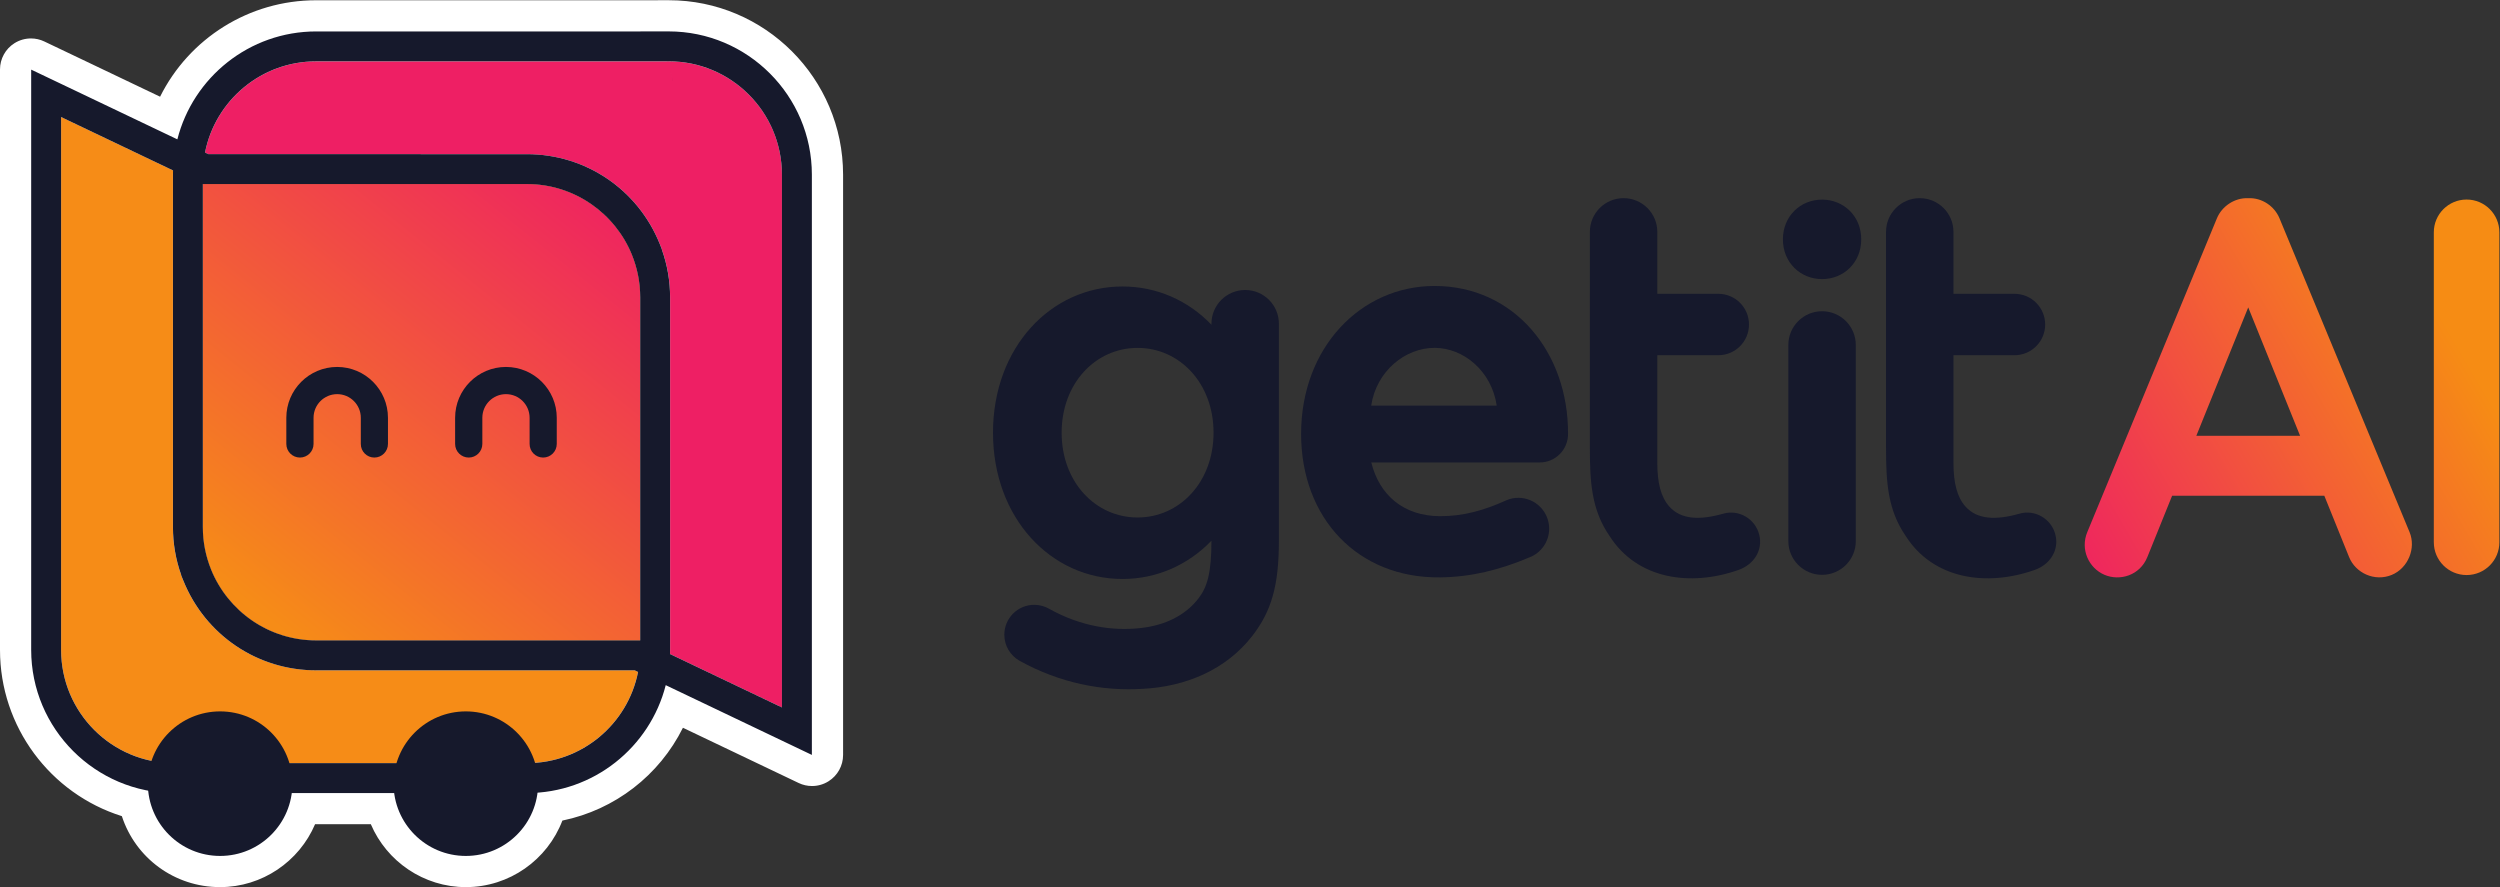 <?xml version="1.0" encoding="UTF-8" standalone="no"?>
<!-- Created with Inkscape (http://www.inkscape.org/) -->

<svg
   version="1.1"
   id="svg2"
   width="918.067"
   height="325.773"
   viewBox="0 0 918.067 325.773"
   sodipodi:docname="getitAI-Logo-Source-Horizontal-CMYK.eps"
   xmlns:inkscape="http://www.inkscape.org/namespaces/inkscape"
   xmlns:sodipodi="http://sodipodi.sourceforge.net/DTD/sodipodi-0.dtd"
   xmlns="http://www.w3.org/2000/svg"
   xmlns:svg="http://www.w3.org/2000/svg">
  <rect x="0" y="0" width="918.067" height="325.773" fill="#333333" stroke="none"/>
  <defs
     id="defs6">
    <clipPath
       clipPathUnits="userSpaceOnUse"
       id="clipPath30">
      <path
         d="m 6336.5,1243.3 -142.9,353.8 -143,-353.8 z m 252.7,-383.101 c -47.4,-19.699 -100,5.199 -117.7,49 L 6403.2,1078.3 H 5984 l -68.3,-169.101 c -20.7,-51.097 -76.2,-66.5 -117.7,-49 -43.9,18.602 -67.5,70.199 -47.8,117.699 l 357.2,864.702 c 13.8,33.3 49.1,57 86.3,55.3 38.1,1.7 72.19,-22.1 86,-55.3 l 358.4,-864.702 c 18.3,-44 -3.9,-99 -48.9,-117.699 z"
         id="path28" />
    </clipPath>
    <linearGradient
       x1="0"
       y1="0"
       x2="1"
       y2="0"
       gradientUnits="userSpaceOnUse"
       gradientTransform="matrix(1109.73,651.039,-651.039,1109.73,5611.46,929.03)"
       spreadMethod="pad"
       id="linearGradient36">
      <stop
         style="stop-opacity:1;stop-color:#ee1e64"
         offset="0"
         id="stop32" />
      <stop
         style="stop-opacity:1;stop-color:#f68c14"
         offset="1"
         id="stop34" />
    </linearGradient>
    <clipPath
       clipPathUnits="userSpaceOnUse"
       id="clipPath46">
      <path
         d="m 6704.9,950 v 853.9 c 0,49.9 40.4,90.3 90.3,90.3 49.9,0 90.3,-40.4 90.3,-90.3 V 950 c 0,-49.898 -40.4,-90.301 -90.3,-90.301 -49.9,0 -90.3,40.5 -90.3,90.301 z"
         id="path44" />
    </clipPath>
    <linearGradient
       x1="0"
       y1="0"
       x2="1"
       y2="0"
       gradientUnits="userSpaceOnUse"
       gradientTransform="matrix(1109.73,651.039,-651.039,1109.73,5719.06,745.62)"
       spreadMethod="pad"
       id="linearGradient52">
      <stop
         style="stop-opacity:1;stop-color:#ee1e64"
         offset="0"
         id="stop48" />
      <stop
         style="stop-opacity:1;stop-color:#f68c14"
         offset="1"
         id="stop50" />
    </linearGradient>
    <clipPath
       clipPathUnits="userSpaceOnUse"
       id="clipPath72">
      <path
         d="m 581.5,875 v 0 c -14.504,36.102 -22.699,75.5 -22.699,116.801 V 1936.8 H 1451.5 c 131,0 243.2,-80.9 289.5,-195.3 v -0.1 c 14.5,-36 22.7,-75.4 22.7,-116.7 V 679.699 H 871.004 C 739.898,679.699 627.699,760.5 581.5,875 Z"
         id="path70" />
    </clipPath>
    <linearGradient
       x1="0"
       y1="0"
       x2="1"
       y2="0"
       gradientUnits="userSpaceOnUse"
       gradientTransform="matrix(-982.015,-1217.52,1217.52,-982.015,1698.74,1974.64)"
       spreadMethod="pad"
       id="linearGradient78">
      <stop
         style="stop-opacity:1;stop-color:#ee1e64"
         offset="0"
         id="stop74" />
      <stop
         style="stop-opacity:1;stop-color:#f68c17"
         offset="1"
         id="stop76" />
    </linearGradient>
  </defs>
  <sodipodi:namedview
     id="namedview4"
     pagecolor="#ffffff"
     bordercolor="#000000"
     borderopacity="0.25"
     inkscape:showpageshadow="2"
     inkscape:pageopacity="0.0"
     inkscape:pagecheckerboard="0"
     inkscape:deskcolor="#d1d1d1" />
  <g
     id="g8"
     inkscape:groupmode="layer"
     inkscape:label="ink_ext_XXXXXX"
     transform="matrix(1.333,0,0,-1.333,0,325.773)">
    <g
       id="g10"
       transform="scale(0.1)">
      <path
         d="m 3777.5,1326.6 c 14.6,95.8 94.2,159 174.6,159 79.7,0 157.2,-63.8 171.2,-159.1 z m 174.6,329.5 c -203.1,0 -367.7,-169.5 -367.7,-407.4 0,-233.5 157.3,-398.098 382.6,-395.399 85.8,0.801 165.2,20.801 246.2,55 31.9,12.097 54.6,43 54.6,79.199 0,47 -38.1,85 -85,85 -11.5,0 -22.4,-2.3 -32.3,-6.5 -62.1,-28.3 -119.5,-44.3 -183.5,-44.1 -100.1,0.3 -167.1,58 -189.2,148 h 463.7 c 43.4,0 78.3,35 78.3,78.3 1.1,226.1 -149,407.9 -367.7,407.9"
         style="fill:#16192c;fill-opacity:1;fill-rule:nonzero;stroke:none"
         id="path12" />
      <path
         d="m 3133.9,1018.3 c -115.6,0 -209.2,97.2 -209.2,233.6 0,136.4 93.7,233.6 209.2,233.6 115.6,0 209.3,-97.2 209.3,-233.6 0,-136.4 -93.7,-233.6 -209.3,-233.6 z m 296.4,626.7 v 0 c -51.3,0 -92.9,-41.6 -92.9,-92.9 v -2.8 c -63.9,66.6 -150.2,105.4 -245.1,105.4 -197,0 -356.7,-167.5 -356.7,-402.9 0,-235.3 159.7,-402.902 356.7,-402.902 94.9,0 181.1,38.903 245.1,105.403 0,-88.801 -11.6,-127.699 -35.7,-158.903 -36.7,-47.597 -92.9,-74.199 -158.6,-81.597 -78.2,-9 -166.7,4.699 -252.7,52.898 -12.1,7 -26.2,11 -41.2,11 -45.5,0 -82.4,-36.898 -82.4,-82.398 0,-30.602 16.7,-57.301 41.5,-71.5 111.7,-62.102 229.8,-84.403 339.2,-77.602 120.1,5.903 230.6,53.301 302.2,145.5 52.6,67.801 73.5,137.801 73.5,262.301 v 598.1 c 0.1,51.3 -41.6,92.9 -92.9,92.9"
         style="fill:#16192c;fill-opacity:1;fill-rule:nonzero;stroke:none"
         id="path14" />
      <path
         d="m 4846.5,970.699 c -10.5,43.401 -55.8,70.601 -99.1,58.101 -65.6,-18.6 -116.2,-16.1 -148.3,19.3 -23.7,26.4 -33.4,66 -33.4,120.9 v 296.3 h 168 c 46.8,0 84.6,37.8 84.6,84.6 0,46.8 -37.8,84.6 -84.6,84.6 h -168 v 170.6 c 0,51.3 -41.6,92.9 -92.9,92.9 -51.3,0.1 -92.9,-41.6 -92.9,-92.9 V 1634.5 1465.3 1210 c 0,-95.5 4.9,-171.2 54.3,-242.801 75.8,-118.801 222.2,-140.699 356.4,-93 41.6,15.199 66.5,54.403 55.9,96.5"
         style="fill:#16192c;fill-opacity:1;fill-rule:nonzero;stroke:none"
         id="path16" />
      <path
         d="m 5019.6,1586.5 c -51.3,0 -92.9,-41.6 -92.9,-92.9 V 953.199 c 0,-51.301 41.6,-92.898 92.9,-92.898 51.3,0 92.9,41.597 92.9,92.898 V 1493.6 c 0,51.3 -41.6,92.9 -92.9,92.9"
         style="fill:#16192c;fill-opacity:1;fill-rule:nonzero;stroke:none"
         id="path18" />
      <path
         d="m 5019.6,1675 c 59.6,0 107.9,45.4 107.9,109.5 0,64 -48.3,109.5 -107.9,109.5 -59.6,0 -107.9,-45.5 -107.9,-109.5 0,-63.9 48.3,-109.5 107.9,-109.5"
         style="fill:#16192c;fill-opacity:1;fill-rule:nonzero;stroke:none"
         id="path20" />
      <path
         d="m 5662.4,970.699 c -10.5,43.401 -55.8,70.601 -99.1,58.101 -65.6,-18.6 -116.2,-16.1 -148.3,19.3 -23.7,26.4 -33.4,66 -33.4,120.9 v 296.3 h 168 c 46.8,0 84.6,37.8 84.6,84.6 0,46.8 -37.8,84.6 -84.6,84.6 h -168 v 170.6 c 0,51.3 -41.6,92.9 -92.9,92.9 -51.3,0.1 -92.9,-41.6 -92.9,-92.9 V 1634.5 1465.3 1210 c 0,-95.5 4.9,-171.2 54.3,-242.801 75.8,-118.801 222.2,-140.699 356.4,-93 41.6,15.199 66.5,54.403 55.9,96.5"
         style="fill:#16192c;fill-opacity:1;fill-rule:nonzero;stroke:none"
         id="path22" />
      <g
         id="g24">
        <g
           id="g26"
           clip-path="url(#clipPath30)">
          <path
             d="m 6336.5,1243.3 -142.9,353.8 -143,-353.8 z m 252.7,-383.101 c -47.4,-19.699 -100,5.199 -117.7,49 L 6403.2,1078.3 H 5984 l -68.3,-169.101 c -20.7,-51.097 -76.2,-66.5 -117.7,-49 -43.9,18.602 -67.5,70.199 -47.8,117.699 l 357.2,864.702 c 13.8,33.3 49.1,57 86.3,55.3 38.1,1.7 72.19,-22.1 86,-55.3 l 358.4,-864.702 c 18.3,-44 -3.9,-99 -48.9,-117.699"
             style="fill:url(#linearGradient36);fill-opacity:1;fill-rule:nonzero;stroke:none"
             id="path38" />
        </g>
      </g>
      <g
         id="g40">
        <g
           id="g42"
           clip-path="url(#clipPath46)">
          <path
             d="m 6704.9,950 v 853.9 c 0,49.9 40.4,90.3 90.3,90.3 49.9,0 90.3,-40.4 90.3,-90.3 V 950 c 0,-49.898 -40.4,-90.301 -90.3,-90.301 -49.9,0 -90.3,40.5 -90.3,90.301"
             style="fill:url(#linearGradient52);fill-opacity:1;fill-rule:nonzero;stroke:none"
             id="path54" />
        </g>
      </g>
      <path
         d="M 1283.4,42.699 C 1175.2,42.699 1081.4,115 1051.6,216 H 838 C 808.102,115 714.297,42.699 606.203,42.699 491.598,42.699 395.301,121.301 370.5,230 178.898,279.5 42.801,452.898 42.801,653.398 V 2252.6 c 0,14.7 7.5,28.3 19.902,36.1 6.899,4.4 14.895,6.6 22.797,6.6 6.297,0 12.5,-1.4 18.398,-4.2 L 221.902,2234.9 462.5,2120 c 64.098,167.5 225.402,280.5 408.301,280.5 H 1754.8 l 87.4,0.1 c 241.2,0 437.4,-196.2 437.4,-437.4 V 363.898 c 0,-14.699 -7.5,-28.296 -19.9,-36.097 -6.9,-4.403 -14.8,-6.602 -22.8,-6.602 -6.3,0 -12.6,1.403 -18.4,4.199 L 1860,496.5 C 1803.8,349.801 1672.9,244.199 1516.6,220.898 1488.4,117.199 1393.5,42.699 1283.4,42.699"
         style="fill:#ffffff;fill-opacity:1;fill-rule:nonzero;stroke:none"
         id="path56" />
      <path
         d="m 1842.3,2443.3 h -5 l -82.5,-0.1 H 870.801 c -185,0 -349.903,-105.4 -429.797,-265.7 l -200.906,95.9 -118.102,56.3 c -11.695,5.6 -24.195,8.3 -36.695,8.3 -15.899,0 -31.699,-4.4 -45.602,-13.2 C 15,2309.2 0,2281.9 0,2252.6 V 653.398 C 0,441.898 138.102,257.699 335.699,195.5 373.102,80.602 480.301,0 606.203,0 722.301,0 824.297,70.699 868,173.301 h 153.6 C 1065.3,70.699 1167.3,0 1283.4,0 c 120.1,0 224.7,75.301 265.9,183.301 144.8,29.801 266.9,124.597 332.1,255.699 l 200.9,-95.898 118,-56.301 c 11.7,-5.602 24.3,-8.301 36.8,-8.301 15.9,0 31.7,4.398 45.6,13.199 24.8,15.602 39.9,42.903 39.9,72.301 v 1599.1 c -0.2,264.8 -215.5,480.2 -480.3,480.2 z m 0,-85.4 c 217.7,0 394.7,-177.1 394.7,-394.7 V 363.898 l -118,56.301 -284.8,136 C 1793.1,394.602 1652,272.5 1480.8,259.898 1468.6,161.602 1384.9,85.398 1283.3,85.398 1182.1,85.398 1098.7,161 1086,258.699 H 803.504 C 790.801,160.898 707.398,85.398 606.203,85.398 502.699,85.398 417.598,164.398 408,265.398 224.801,299.5 85.5,460.5 85.5,653.398 V 2252.6 l 118.004,-56.2 284.797,-136 c 43.297,170.7 198.398,297.4 382.5,297.4 H 1754.8 l 82.5,0.1 h 5"
         style="fill:#ffffff;fill-opacity:1;fill-rule:nonzero;stroke:none"
         id="path58" />
      <path
         d="m 475.699,369.199 c -2.597,8.801 -5,17.801 -6.801,27 2,-9.199 4.301,-18.199 6.801,-27 z m 1,1605.201 -308.398,147.1 V 653.602 C 168.301,481.199 308.102,341.5 480.402,341.5 h 5 v 0.102 H 1451.5 c 151.7,0 277.9,108 306.2,251.199 l -9.2,4.5 H 871.004 c -161.707,0 -305.305,96.801 -365.906,246.898 l -6,14.801 v 1.102 C 484,902.5 476.398,946.801 476.398,991.898 V 1962.9 c 0,3.9 0.102,7.7 0.301,11.5"
         style="fill:#f68c17;fill-opacity:1;fill-rule:nonzero;stroke:none"
         id="path60" />
      <path
         d="m 1847.2,2245.4 c -0.2,0.6 -0.3,1.3 -0.5,1.9 2.6,-8.8 4.9,-17.8 6.8,-27 -0.1,0.3 -0.1,0.6 -0.2,0.9 0.1,-0.3 0.1,-0.6 0.2,-0.9 -1.9,9.1 -4.2,18.1 -6.8,27 0.2,-0.7 0.3,-1.3 0.5,-1.9 z m -29.8,-473.1 6,-14.9 v -1 c 15.1,-42.4 22.7,-86.7 22.7,-131.8 V 653.5 c 0,-3.898 -0.1,-7.699 -0.2,-11.5 L 2154.2,494.898 V 1962.8 c 0,172.4 -139.8,312.1 -312.1,312.1 h -4.9 v -0.1 H 871.004 c -151.707,0 -277.902,-108 -306.203,-251.2 l 9.297,-4.5 H 1451.5 c 161.7,0.1 305.4,-96.8 365.9,-246.8"
         style="fill:#ee1f64;fill-opacity:1;fill-rule:nonzero;stroke:none"
         id="path62" />
      <path
         d="m 581.5,875 v 0 c -14.504,36.102 -22.699,75.5 -22.699,116.801 V 1936.8 H 1451.5 c 131,0 243.2,-80.9 289.5,-195.3 v -0.1 c 14.5,-36 22.7,-75.4 22.7,-116.7 V 679.699 H 871.004 C 739.898,679.699 627.699,760.5 581.5,875"
         style="fill:#f68c17;fill-opacity:1;fill-rule:nonzero;stroke:none"
         id="path64" />
      <g
         id="g66">
        <g
           id="g68"
           clip-path="url(#clipPath72)">
          <path
             d="m 581.5,875 v 0 c -14.504,36.102 -22.699,75.5 -22.699,116.801 V 1936.8 H 1451.5 c 131,0 243.2,-80.9 289.5,-195.3 v -0.1 c 14.5,-36 22.7,-75.4 22.7,-116.7 V 679.699 H 871.004 C 739.898,679.699 627.699,760.5 581.5,875"
             style="fill:url(#linearGradient78);fill-opacity:1;fill-rule:nonzero;stroke:none"
             id="path80" />
        </g>
      </g>
      <path
         d="m 1817.4,1772.3 c -60.5,149.9 -204.2,246.9 -365.9,246.9 H 574.098 l -9.297,4.5 C 593,2166.9 719.297,2274.9 871.004,2274.9 H 1837.1 v 0.1 h 4.9 c 172.3,0 312.1,-139.7 312.1,-312.1 V 495 l -308.3,147.102 c 0.2,3.796 0.2,7.597 0.2,11.5 V 1624.6 c 0,45.1 -7.6,89.3 -22.7,131.8 v 1 z M 871.004,679.699 C 740,679.699 627.801,760.602 581.5,875 v 0.102 c -14.504,36 -22.699,75.398 -22.699,116.699 V 1936.8 H 1451.5 c 131,0 243.2,-80.9 289.5,-195.3 v -0.1 c 14.5,-36 22.7,-75.4 22.7,-116.7 V 679.699 H 871.004 Z M 168.301,2121.5 476.699,1974.4 c -0.199,-3.8 -0.199,-7.6 -0.199,-11.5 V 991.801 c 0,-45.102 7.598,-89.301 22.699,-131.801 v -1.102 l 6,-14.796 c 60.602,-150 204.203,-246.903 365.903,-246.903 H 1748.6 l 9.2,-4.5 C 1729.5,449.398 1603.3,341.5 1451.6,341.5 H 485.402 v -0.102 h -5 C 308,341.398 168.301,481.102 168.301,653.5 Z M 85.898,2252.1 V 653.602 C 85.898,436.102 263,259 480.5,259 h 5 l 82.402,0.102 H 1451.6 c 184,0 339.1,126.597 382.4,297.296 L 2118.7,420.5 2236.6,364.199 V 1962.8 c 0,217.5 -177,394.6 -394.6,394.6 h -4.9 l -82.4,-0.1 H 871.004 c -184.102,0 -339.102,-126.6 -382.402,-297.3 l -284.801,135.9 -117.903,56.2"
         style="fill:#16192c;fill-opacity:1;fill-rule:nonzero;stroke:none"
         id="path82" />
      <path
         d="m 475.699,369.199 c -2.597,8.801 -5,17.801 -6.801,27 2,-9.199 4.301,-18.199 6.801,-27"
         style="fill:#16192c;fill-opacity:1;fill-rule:nonzero;stroke:none"
         id="path84" />
      <path
         d="m 1853.5,2220.3 c -1.9,9.1 -4.2,18.1 -6.8,27 0.2,-0.6 0.3,-1.3 0.5,-1.9 2.3,-7.9 4.4,-16 6,-24.2 0.1,-0.3 0.2,-0.6 0.3,-0.9"
         style="fill:#16192c;fill-opacity:1;fill-rule:nonzero;stroke:none"
         id="path86" />
      <path
         d="m 1283.3,484.102 c 109.96,0 199.1,-89.141 199.1,-199.102 0,-109.961 -89.14,-199.102 -199.1,-199.102 -109.96,0 -199.1,89.141 -199.1,199.102 0,109.961 89.14,199.102 199.1,199.102"
         style="fill:#16192c;fill-opacity:1;fill-rule:nonzero;stroke:none"
         id="path88" />
      <path
         d="M 606.398,484.102 C 716.359,484.102 805.5,394.961 805.5,285 805.5,175.039 716.359,85.898 606.398,85.898 496.441,85.898 407.301,175.039 407.301,285 c 0,109.961 89.14,199.102 199.097,199.102"
         style="fill:#16192c;fill-opacity:1;fill-rule:nonzero;stroke:none"
         id="path90" />
      <path
         d="m 1496.3,1183.4 c 20.7,0 37.5,16.8 37.5,37.5 v 72.1 c 0,77.2 -62.8,140 -140,140 -77.2,0 -140,-62.8 -140,-140 v -72.1 c 0,-20.7 16.8,-37.5 37.5,-37.5 20.7,0 37.5,16.8 37.5,37.5 v 72.1 c 0,35.9 29.2,65.1 65.1,65.1 35.9,0 65.1,-29.2 65.1,-65.1 v -72.1 c -0.1,-20.7 16.6,-37.5 37.3,-37.5"
         style="fill:#16192c;fill-opacity:1;fill-rule:nonzero;stroke:none"
         id="path92" />
      <path
         d="m 1031.3,1183.4 c 20.7,0 37.5,16.8 37.5,37.5 v 72.1 c 0,77.2 -62.8,140 -139.999,140 -77.203,0 -140,-62.8 -140,-140 v -72.1 c 0,-20.7 16.801,-37.5 37.5,-37.5 20.695,0 37.5,16.8 37.5,37.5 v 72.1 c 0,35.9 29.199,65.1 65.097,65.1 35.903,0 65.102,-29.2 65.102,-65.1 v -72.1 c -0.102,-20.7 16.6,-37.5 37.3,-37.5"
         style="fill:#16192c;fill-opacity:1;fill-rule:nonzero;stroke:none"
         id="path94" />
    </g>
  </g>
</svg>
